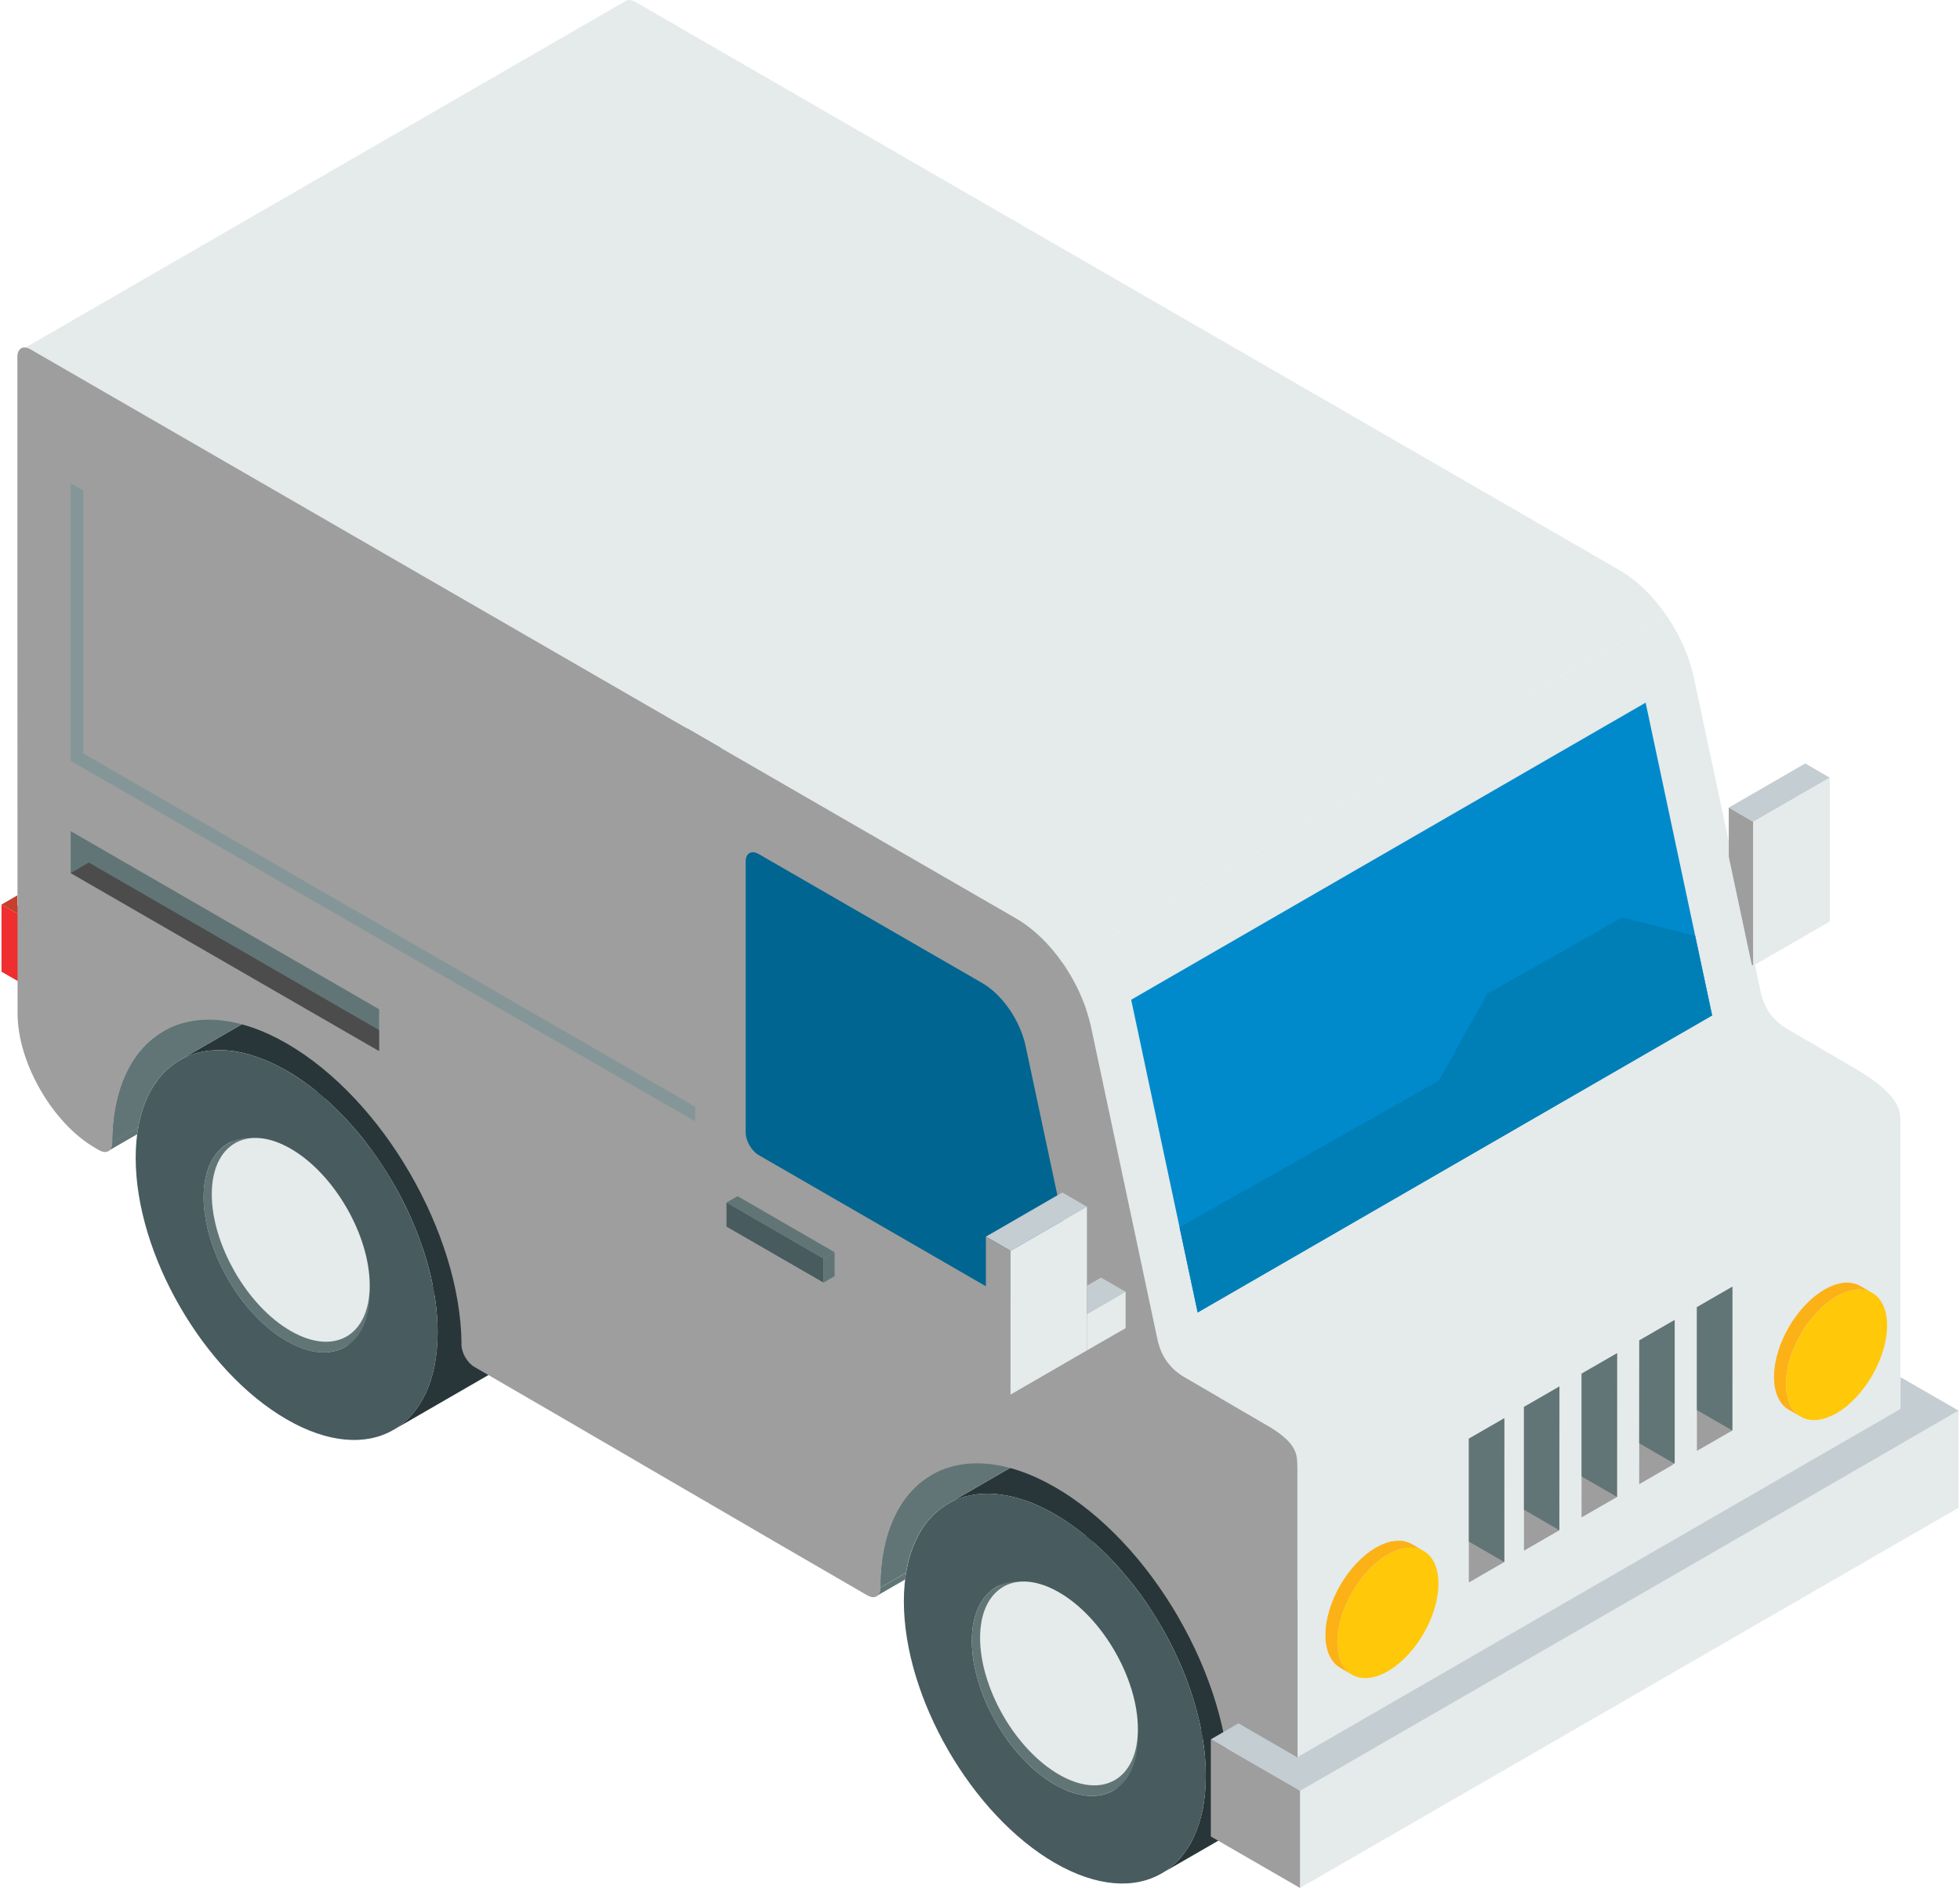 <?xml version="1.0" encoding="utf-8"?>
<!-- Generator: Adobe Illustrator 27.2.0, SVG Export Plug-In . SVG Version: 6.00 Build 0)  -->
<svg version="1.1" id="Layer_1" xmlns="http://www.w3.org/2000/svg" xmlns:xlink="http://www.w3.org/1999/xlink" x="0px" y="0px"
	 viewBox="0 0 314.47 302.89" style="enable-background:new 0 0 314.47 302.89;" xml:space="preserve">
<style type="text/css">
	.st0{fill-rule:evenodd;clip-rule:evenodd;fill:#627576;}
	.st1{fill-rule:evenodd;clip-rule:evenodd;fill:#CECECD;}
	.st2{fill-rule:evenodd;clip-rule:evenodd;fill:#293639;}
	.st3{fill-rule:evenodd;clip-rule:evenodd;fill:#485B5F;}
	.st4{fill-rule:evenodd;clip-rule:evenodd;fill:#E5EAEB;}
	.st5{fill-rule:evenodd;clip-rule:evenodd;fill:#FCB116;}
	.st6{fill-rule:evenodd;clip-rule:evenodd;fill:#FFC808;}
	.st7{fill-rule:evenodd;clip-rule:evenodd;fill:#9E9E9E;}
	.st8{fill-rule:evenodd;clip-rule:evenodd;fill:#EE2E2F;}
	.st9{fill-rule:evenodd;clip-rule:evenodd;fill:#C6402D;}
	.st10{fill-rule:evenodd;clip-rule:evenodd;fill:#C4CDD2;}
	.st11{fill-rule:evenodd;clip-rule:evenodd;fill:#008ACC;}
	.st12{fill-rule:evenodd;clip-rule:evenodd;fill:#007FB7;}
	.st13{fill-rule:evenodd;clip-rule:evenodd;fill:#006590;}
	.st14{fill-rule:evenodd;clip-rule:evenodd;fill:#4D4C4C;}
	.st15{fill-rule:evenodd;clip-rule:evenodd;fill:#849698;}
</style>
<g>
	<path class="st0" d="M22.17,180.9c-0.06,0.35-0.12,0.71-0.16,1.07l-4.65,2.68l0.26-0.2l0.19-0.3l0.12-0.38l0.04-0.45l0.04-1.63
		l0.12-1.57l0.18-1.5l0.25-1.44l0.33-1.36l0.38-1.31l0.45-1.24l0.51-1.16l0.56-1.1l0.62-1.02l0.68-0.95l0.73-0.88l0.79-0.81
		l0.83-0.73l0.88-0.65l0.93-0.58l96.79-55.87l-0.93,0.57l-0.88,0.66l-0.84,0.73l-0.78,0.81l-0.73,0.88l-0.68,0.96l-0.62,1.03
		l-0.56,1.1l-0.51,1.16l-0.45,1.23l-0.39,1.3l-0.32,1.37l-0.26,1.44l-0.18,1.5l-0.12,1.56l-0.05,1.63l-0.04,0.45l-0.12,0.38
		l-0.19,0.29l-0.26,0.21l-53.04,30.61l-0.28-0.12L60.09,159l-0.46-0.17l-1.17-0.36l-1.15-0.28l-1.12-0.21l-1.1-0.14l-1.08-0.06
		l-1.04,0.02l-1.02,0.09l-0.98,0.15l-0.96,0.23l-0.91,0.3l-0.88,0.37l-0.85,0.44l-18.53,10.7l0.01,0.01
		C25.47,172.05,23.08,175.74,22.17,180.9L22.17,180.9z M41.15,169.53l-0.07-0.02l0.04,0.01L41.15,169.53L41.15,169.53z
		 M39.97,169.17l-0.03-0.01l-0.04-0.01L39.97,169.17L39.97,169.17z M38.81,168.88l-0.03-0.01h-0.03L38.81,168.88L38.81,168.88z
		 M37.68,168.67l-0.02-0.01h-0.02L37.68,168.67L37.68,168.67z M36.59,168.53l-0.05-0.01l0.03,0.01H36.59L36.59,168.53z
		 M35.49,168.47L35.49,168.47L35.49,168.47L35.49,168.47L35.49,168.47z M33.44,168.57L33.44,168.57l-0.02,0.01L33.44,168.57
		L33.44,168.57z M32.46,168.73h-0.02H32.46L32.46,168.73L32.46,168.73z M31.49,168.96L31.49,168.96L31.49,168.96L31.49,168.96
		L31.49,168.96z M30.59,169.26l-0.03,0.01L30.59,169.26L30.59,169.26z"/>
	<polygon class="st1" points="36.57,183.44 55.09,172.75 55.1,172.76 36.58,183.45 	"/>
	<polygon class="st0" points="54.97,194.28 55.09,194.5 55.55,195.28 56.04,196.05 56.54,196.8 57.06,197.52 57.6,198.24 
		58.16,198.93 58.73,199.6 59.33,200.25 59.94,200.87 60.55,201.48 61.18,202.05 61.83,202.59 62.49,203.1 63.15,203.59 
		63.83,204.04 64.52,204.46 65.2,204.83 65.87,205.16 66.54,205.45 67.2,205.69 67.85,205.89 68.47,206.05 69.1,206.17 69.7,206.24 
		70.29,206.27 70.86,206.26 71.43,206.21 71.96,206.13 72.49,206 72.99,205.84 73.47,205.63 73.93,205.38 55.41,216.08 
		54.94,216.33 54.46,216.53 53.96,216.69 53.44,216.82 52.9,216.91 52.34,216.96 51.76,216.97 51.17,216.94 50.57,216.87 
		49.95,216.75 49.32,216.59 48.68,216.39 48.02,216.15 47.35,215.86 46.67,215.53 45.99,215.15 45.3,214.74 44.63,214.28 
		43.96,213.8 43.3,213.29 42.66,212.75 42.03,212.17 41.41,211.57 40.8,210.95 40.21,210.3 39.64,209.63 39.08,208.93 38.54,208.22 
		38.01,207.49 37.51,206.74 37.03,205.99 36.57,205.2 36.45,204.99 36.02,204.2 35.61,203.41 35.23,202.61 34.87,201.81 
		34.53,200.99 34.22,200.18 33.94,199.36 33.67,198.54 33.45,197.72 33.24,196.89 33.07,196.08 32.92,195.27 32.81,194.46 
		32.73,193.65 32.68,192.86 32.67,192.07 32.68,191.3 32.73,190.54 32.82,189.82 32.93,189.13 33.08,188.48 33.27,187.85 
		33.48,187.26 33.71,186.69 33.98,186.17 34.27,185.68 34.59,185.21 34.94,184.8 35.31,184.4 35.71,184.05 36.13,183.73 
		36.58,183.45 55.1,172.76 54.66,173.03 54.24,173.35 53.84,173.71 53.46,174.1 53.12,174.52 52.8,174.98 52.5,175.47 52.24,176 
		52,176.56 51.79,177.15 51.61,177.78 51.46,178.44 51.35,179.12 51.26,179.85 51.21,180.59 51.19,181.38 51.2,182.16 51.26,182.96 
		51.34,183.76 51.45,184.57 51.59,185.39 51.76,186.2 51.98,187.02 52.2,187.84 52.47,188.67 52.74,189.49 53.06,190.3 
		53.39,191.11 53.75,191.92 54.14,192.72 54.55,193.51 	"/>
	<polygon class="st2" points="81.64,179.17 81.63,179.15 80.79,177.74 79.91,176.35 79,175 78.04,173.67 77.06,172.38 76.05,171.12 
		75.01,169.9 73.93,168.71 72.83,167.58 71.71,166.49 70.56,165.45 69.39,164.46 68.2,163.53 66.99,162.65 65.76,161.84 
		64.52,161.08 63.27,160.4 62.04,159.79 60.83,159.27 59.64,158.82 58.46,158.46 57.31,158.18 56.19,157.97 55.09,157.83 
		54.01,157.77 52.97,157.79 51.96,157.88 50.97,158.04 50.02,158.27 49.11,158.57 48.23,158.94 47.38,159.38 28.86,170.08 
		29.7,169.64 30.59,169.27 31.49,168.96 32.45,168.73 33.43,168.57 34.45,168.49 35.48,168.47 36.57,168.53 37.67,168.66 
		38.78,168.87 39.94,169.16 41.11,169.53 42.3,169.97 43.51,170.49 44.75,171.09 45.99,171.77 47.24,172.52 48.46,173.34 
		49.67,174.22 50.87,175.16 52.04,176.14 53.18,177.19 54.31,178.28 55.41,179.41 56.48,180.59 57.53,181.81 58.54,183.07 
		59.52,184.37 60.47,185.7 61.38,187.05 62.26,188.44 63.11,189.85 63.11,189.86 63.52,190.58 63.92,191.3 64.3,192.02 
		64.68,192.75 65.05,193.49 65.4,194.22 65.74,194.97 66.07,195.71 66.39,196.46 66.7,197.21 67,197.96 67.28,198.71 67.55,199.48 
		67.82,200.23 68.07,200.99 68.31,201.75 68.53,202.51 68.74,203.27 68.94,204.03 69.12,204.78 69.29,205.55 69.45,206.3 
		69.59,207.06 69.72,207.81 69.83,208.57 69.93,209.31 70.02,210.05 70.08,210.8 70.13,211.54 70.18,212.27 70.2,213 70.21,213.73 
		70.18,215.15 70.08,216.51 69.93,217.82 69.72,219.07 69.45,220.27 69.12,221.41 68.74,222.49 68.31,223.51 67.82,224.47 
		67.28,225.37 66.7,226.2 66.07,226.97 65.4,227.68 64.68,228.33 63.92,228.9 63.11,229.41 81.64,218.71 82.44,218.2 83.21,217.63 
		83.92,216.98 84.6,216.28 85.23,215.51 85.81,214.67 86.34,213.77 86.83,212.82 87.26,211.8 87.64,210.72 87.97,209.58 
		88.24,208.38 88.45,207.13 88.61,205.82 88.7,204.45 88.73,203.03 88.72,202.3 88.7,201.58 88.66,200.84 88.61,200.1 88.54,199.36 
		88.45,198.61 88.35,197.87 88.24,197.11 88.11,196.37 87.97,195.6 87.82,194.85 87.64,194.1 87.46,193.33 87.26,192.58 
		87.05,191.81 86.83,191.05 86.6,190.29 86.34,189.53 86.08,188.78 85.81,188.02 85.52,187.27 85.23,186.51 84.91,185.76 
		84.6,185.01 84.26,184.27 83.92,183.53 83.57,182.79 83.21,182.06 82.82,181.32 82.44,180.6 82.04,179.88 	"/>
	<path class="st3" d="M63.11,189.85c-4.39-7.59-10.44-14.22-17.12-18.08c-6.69-3.85-12.74-4.22-17.13-1.69l0.01,0.01
		c-4.39,2.53-7.1,7.96-7.1,15.67c0,7.71,2.71,16.28,7.1,23.87c4.38,7.6,10.44,14.22,17.12,18.08c6.68,3.86,12.74,4.23,17.12,1.7
		c4.39-2.53,7.1-7.96,7.1-15.68C70.21,206.01,67.5,197.46,63.11,189.85L63.11,189.85L63.11,189.85z M55.41,194.32
		c2.41,4.18,3.91,8.89,3.91,13.13s-1.5,7.23-3.91,8.63s-5.74,1.19-9.42-0.94c-3.68-2.12-7.02-5.76-9.42-9.94l-0.12-0.22
		c-2.34-4.13-3.78-8.75-3.78-12.92c0-4.24,1.49-7.22,3.91-8.62l-0.01-0.01c2.41-1.39,5.74-1.19,9.42,0.94
		C49.67,186.5,53,190.15,55.41,194.32z"/>
	<path class="st4" d="M55.6,193.74c-2.29-3.96-5.45-7.43-8.96-9.45c-3.49-2.02-6.66-2.21-8.95-0.88h0.01
		c-2.3,1.33-3.72,4.16-3.72,8.2c0,3.95,1.37,8.34,3.6,12.26l0.11,0.21c2.29,3.97,5.46,7.44,8.95,9.45c3.5,2.02,6.66,2.21,8.96,0.89
		c2.3-1.33,3.72-4.16,3.72-8.2C59.32,202.19,57.9,197.71,55.6,193.74z"/>
	<path class="st0" d="M141.22,254.72l4.16-2.4c-0.06,0.35-0.12,0.72-0.15,1.08l-4.61,2.66l0.25-0.21l0.19-0.3l0.12-0.38
		L141.22,254.72L141.22,254.72z M183.6,230.25l54.4-31.41l-0.04,0.46l-0.13,0.38l-0.19,0.29l-0.25,0.21l-52.79,30.48l-0.53-0.23
		L183.6,230.25z"/>
	<polygon class="st1" points="159.83,254.61 178.35,243.91 178.35,243.91 159.83,254.62 	"/>
	<polygon class="st0" points="178.22,265.45 178.35,265.67 178.81,266.45 179.29,267.21 179.79,267.96 180.32,268.69 180.86,269.4 
		181.42,270.09 181.99,270.77 182.59,271.41 183.19,272.04 183.81,272.64 184.44,273.21 185.09,273.76 185.74,274.27 186.41,274.75 
		187.09,275.2 187.77,275.62 188.46,275.99 189.13,276.32 189.8,276.61 190.46,276.86 191.1,277.06 191.73,277.21 192.35,277.33 
		192.96,277.4 193.55,277.43 194.12,277.43 194.68,277.38 195.22,277.29 195.74,277.16 196.25,276.99 196.73,276.79 197.19,276.55 
		178.67,287.25 178.2,287.48 177.72,287.69 177.21,287.86 176.7,287.98 176.15,288.07 175.6,288.12 175.02,288.13 174.43,288.09 
		173.82,288.02 173.2,287.91 172.58,287.75 171.93,287.55 171.28,287.3 170.6,287.02 169.93,286.69 169.24,286.31 168.56,285.89 
		167.89,285.45 167.21,284.97 166.56,284.45 165.92,283.9 165.29,283.33 164.66,282.73 164.06,282.11 163.47,281.46 162.9,280.79 
		162.33,280.09 161.8,279.38 161.27,278.65 160.77,277.9 160.29,277.14 159.83,276.37 159.7,276.14 159.27,275.37 158.87,274.58 
		158.49,273.78 158.13,272.97 157.79,272.16 157.48,271.34 157.19,270.52 156.93,269.7 156.7,268.88 156.5,268.06 156.32,267.24 
		156.18,266.42 156.07,265.61 155.99,264.81 155.93,264.02 155.92,263.23 155.93,262.45 155.99,261.71 156.07,260.99 156.19,260.3 
		156.34,259.64 156.52,259.01 156.73,258.42 156.97,257.86 157.24,257.33 157.53,256.83 157.85,256.38 158.2,255.95 158.57,255.56 
		158.97,255.21 159.39,254.9 159.83,254.62 178.35,243.91 177.92,244.2 177.5,244.52 177.09,244.87 176.72,245.26 176.38,245.68 
		176.06,246.14 175.76,246.63 175.5,247.16 175.25,247.72 175.04,248.31 174.87,248.94 174.71,249.6 174.6,250.29 174.51,251.01 
		174.46,251.76 174.44,252.54 174.46,253.32 174.51,254.11 174.6,254.92 174.71,255.73 174.85,256.54 175.02,257.36 175.22,258.19 
		175.46,259.01 175.72,259.82 176,260.65 176.32,261.46 176.65,262.28 177.01,263.08 177.4,263.88 177.8,264.67 	"/>
	<polygon class="st2" points="204.89,250.33 204.88,250.31 204.05,248.91 203.16,247.52 202.26,246.16 201.3,244.83 200.32,243.53 
		199.3,242.28 198.26,241.05 197.19,239.88 196.09,238.75 194.97,237.65 193.82,236.61 192.65,235.63 191.46,234.69 190.25,233.81 
		189.01,233 187.77,232.24 186.52,231.55 185.29,230.95 184.08,230.44 182.9,229.99 181.72,229.63 180.57,229.35 179.44,229.13 
		178.34,229 177.27,228.94 176.22,228.96 175.22,229.04 174.23,229.2 173.28,229.44 172.36,229.73 171.49,230.11 170.64,230.55 
		152.12,241.24 152.96,240.8 153.84,240.43 154.75,240.12 155.7,239.9 156.69,239.74 157.7,239.64 158.74,239.63 159.82,239.69 
		160.92,239.83 162.04,240.03 163.2,240.33 164.37,240.69 165.56,241.12 166.77,241.65 168,242.25 169.24,242.93 170.49,243.69 
		171.72,244.51 172.93,245.39 174.12,246.32 175.3,247.31 176.44,248.34 177.57,249.43 178.67,250.57 179.74,251.75 180.78,252.97 
		181.8,254.23 182.78,255.52 183.73,256.85 184.64,258.21 185.52,259.6 186.36,261.01 186.37,261.02 186.78,261.74 187.17,262.46 
		187.56,263.19 187.93,263.91 188.3,264.65 188.65,265.39 188.99,266.12 189.33,266.87 189.65,267.62 189.96,268.37 190.26,269.12 
		190.54,269.88 190.81,270.63 191.08,271.4 191.32,272.15 191.56,272.91 191.78,273.67 191.99,274.43 192.19,275.2 192.37,275.95 
		192.55,276.71 192.7,277.47 192.85,278.22 192.98,278.98 193.09,279.72 193.19,280.47 193.27,281.22 193.34,281.96 193.39,282.7 
		193.43,283.43 193.46,284.16 193.47,284.89 193.43,286.31 193.34,287.67 193.19,288.98 192.98,290.24 192.7,291.44 192.37,292.57 
		191.99,293.66 191.56,294.67 191.08,295.64 190.54,296.53 189.96,297.36 189.33,298.14 188.65,298.85 187.93,299.48 187.17,300.06 
		186.37,300.56 204.89,289.87 205.69,289.37 206.45,288.79 207.17,288.15 207.86,287.44 208.48,286.67 209.07,285.84 209.6,284.94 
		210.08,283.98 210.52,282.96 210.9,281.88 211.23,280.74 211.5,279.55 211.71,278.29 211.86,276.98 211.95,275.61 211.99,274.2 
		211.98,273.47 211.95,272.74 211.92,272.01 211.86,271.27 211.79,270.52 211.71,269.78 211.61,269.03 211.5,268.28 211.37,267.52 
		211.23,266.77 211.07,266.01 210.9,265.25 210.72,264.49 210.52,263.73 210.31,262.98 210.08,262.22 209.85,261.46 209.6,260.7 
		209.34,259.94 209.07,259.18 208.78,258.42 208.48,257.68 208.17,256.92 207.86,256.18 207.52,255.43 207.17,254.69 206.82,253.95 
		206.45,253.21 206.08,252.49 205.69,251.76 205.3,251.04 	"/>
	<path class="st3" d="M186.36,261.01c-4.38-7.59-10.43-14.22-17.12-18.08c-6.68-3.85-12.74-4.23-17.12-1.69l0.01,0.01
		c-4.39,2.53-7.11,7.95-7.11,15.66c0,7.72,2.72,16.28,7.11,23.88c4.38,7.59,10.44,14.22,17.11,18.08
		c6.69,3.86,12.74,4.23,17.13,1.69c4.38-2.53,7.1-7.95,7.1-15.67C193.47,277.17,190.75,268.61,186.36,261.01L186.36,261.01
		L186.36,261.01z M178.67,265.49c2.41,4.18,3.9,8.89,3.9,13.13c0,4.25-1.49,7.24-3.9,8.63c-2.41,1.39-5.75,1.19-9.43-0.94
		c-3.67-2.12-7.01-5.77-9.41-9.94l-0.13-0.23c-2.34-4.13-3.78-8.74-3.78-12.91c0-4.24,1.5-7.22,3.91-8.62v-0.01
		c2.41-1.39,5.74-1.19,9.41,0.94C172.92,257.66,176.26,261.31,178.67,265.49z"/>
	<path class="st4" d="M178.86,264.91c-2.29-3.97-5.45-7.44-8.95-9.45c-3.49-2.02-6.66-2.21-8.95-0.89l0.01,0.01
		c-2.3,1.33-3.72,4.16-3.72,8.19c0,3.95,1.37,8.34,3.59,12.27l0.12,0.21c2.29,3.97,5.46,7.43,8.95,9.45
		c3.5,2.02,6.66,2.21,8.95,0.89c2.29-1.33,3.71-4.17,3.71-8.2C182.57,273.35,181.15,268.88,178.86,264.91z"/>
	<path class="st4" d="M15.9,184.5l6.27-3.62v0.01L15.9,184.5L15.9,184.5L15.9,184.5z M60.08,159l52.6-30.37v0.01L60.08,159
		L60.08,159z"/>
	<path class="st0" d="M149.44,236.59l96.79-55.88l-0.93,0.59l-0.88,0.66l-0.84,0.74l-0.78,0.82l-0.73,0.9l-0.67,0.96l-0.62,1.04
		l-0.56,1.11l-0.5,1.18l-0.45,1.24l-0.38,1.32l-0.31,1.38l-0.25,1.45l-0.18,1.51l-0.11,1.58l-0.04,1.65l-54.4,31.41l-0.71-0.26
		l-1.17-0.37l-1.15-0.28l-1.13-0.22l-1.1-0.13l-1.07-0.06l-1.05,0.02l-1.01,0.08l-0.98,0.16l-0.96,0.24l-0.92,0.3l-0.88,0.38
		l-0.84,0.44l-18.53,10.7l0.01,0.01c-3.46,1.99-5.88,5.78-6.75,11.07l-4.16,2.4l0.04-1.64l0.11-1.58l0.18-1.52l0.25-1.45l0.32-1.39
		l0.37-1.31l0.45-1.25l0.5-1.17l0.56-1.12l0.62-1.04l0.67-0.97l0.74-0.89l0.78-0.82l0.82-0.74l0.88-0.66L149.44,236.59z"/>
	<polygon class="st4" points="208.13,293.36 304.92,237.48 304.88,237.93 304.75,238.32 304.56,238.62 304.31,238.83 207.52,294.7 
		207.77,294.49 207.97,294.2 208.09,293.82 	"/>
	<path class="st4" d="M139.16,255.92l6.22-3.59l-0.01,0.01L139.16,255.92L139.16,255.92L139.16,255.92z M183.6,230.25l52.34-30.21
		v0.01L183.6,230.25L183.6,230.25z"/>
	<path class="st4" d="M170.57,154.59l96.79-55.87l0.39,0.58l0.38,0.59l0.36,0.6l0.35,0.61l0.34,0.62l0.32,0.63l0.31,0.63l0.29,0.64
		l0.27,0.64l0.26,0.65l0.24,0.65l0.22,0.66l0.21,0.66l0.19,0.67l0.17,0.67l0.15,0.67l10.69,50.29c0.55,2.58,2,4.59,4.28,5.92
		l10.9,6.35c6.21,3.62,7.21,6.2,7.22,7.98v58.03l-96.78,55.87v-58.03c-0.03-2.02-0.1-3.82-4.85-6.59L190.01,221
		c-2.28-1.33-3.74-3.34-4.29-5.92l-10.69-50.29l-0.15-0.67l-0.17-0.66l-0.19-0.67l-0.21-0.66l-0.23-0.66l-0.23-0.66l-0.27-0.65
		l-0.27-0.64l-0.29-0.64l-0.31-0.64l-0.32-0.63l-0.34-0.62l-0.35-0.61l-0.37-0.6l-0.37-0.59L170.57,154.59z"/>
	<polygon class="st5" points="288.92,227.28 287,226.17 286.47,225.82 286.01,225.36 285.6,224.83 285.27,224.2 284.99,223.5 
		284.79,222.72 284.67,221.87 284.63,220.93 284.67,219.95 284.79,218.95 284.99,217.93 285.27,216.91 285.6,215.9 286.01,214.89 
		286.47,213.9 287,212.94 287.57,211.99 288.2,211.1 288.87,210.24 289.58,209.44 290.32,208.69 291.1,208.01 291.91,207.41 
		292.74,206.88 293.56,206.45 294.37,206.13 295.15,205.91 295.89,205.79 296.6,205.77 297.27,205.87 297.89,206.04 298.47,206.31 
		300.39,207.42 299.81,207.15 299.19,206.97 298.52,206.88 297.81,206.9 297.06,207.02 296.28,207.24 295.48,207.56 294.66,207.98 
		293.83,208.51 293.02,209.12 292.24,209.8 291.5,210.55 290.79,211.35 290.12,212.2 289.49,213.1 288.92,214.04 288.39,215.01 
		287.93,216 287.52,217 287.18,218.02 286.91,219.04 286.71,220.06 286.58,221.05 286.55,222.04 286.58,222.97 286.71,223.83 
		286.91,224.61 287.18,225.31 287.52,225.94 287.93,226.47 288.39,226.92 	"/>
	<path class="st6" d="M294.66,226.72c-4.48,2.58-8.11,0.49-8.11-4.68c0-5.17,3.63-11.46,8.11-14.05c4.47-2.59,8.11-0.5,8.11,4.68
		C302.76,217.85,299.13,224.13,294.66,226.72z"/>
	<polygon class="st4" points="314.24,241.89 314.24,226.31 208.58,287.31 208.58,302.89 	"/>
	<path class="st7" d="M268.69,212v22.35c0,0.26-0.19,0.58-0.42,0.72l-5.27,3.04l0.01-23.06l5.23-3.02
		C268.42,211.92,268.58,211.92,268.69,212z"/>
	<polygon class="st7" points="253.75,243.44 253.76,220.38 259.45,217.1 259.44,240.17 	"/>
	<polygon class="st7" points="250.2,222.44 250.19,245.5 244.51,248.78 244.51,225.72 	"/>
	<polygon class="st7" points="272.26,232.77 272.26,209.71 277.95,206.43 277.94,229.5 	"/>
	<polygon class="st7" points="235.67,253.88 235.67,230.81 241.36,227.53 241.35,250.6 	"/>
	<polygon class="st0" points="241.36,227.53 235.67,230.81 235.67,247.32 241.35,250.6 	"/>
	<polygon class="st0" points="250.2,222.44 244.51,225.72 244.51,242.21 250.19,245.5 	"/>
	<polygon class="st0" points="259.45,217.1 253.76,220.38 253.76,236.88 259.44,240.16 	"/>
	<polygon class="st0" points="268.69,211.76 263.01,215.05 263,231.55 268.69,234.84 	"/>
	<polygon class="st0" points="277.95,206.43 272.26,209.71 272.26,226.22 277.94,229.5 	"/>
	<path class="st4" d="M259.8,91.45l0.53,0.32l0.52,0.34l0.52,0.36l0.51,0.37l0.5,0.4l0.5,0.42l0.49,0.44l0.48,0.45l0.47,0.47
		l0.46,0.48l0.46,0.51l0.44,0.51l0.44,0.54l0.43,0.54l0.41,0.56l0.41,0.56l-96.79,55.88v-0.01v0.01c-0.13-0.19-0.27-0.38-0.4-0.57
		c-0.13-0.19-0.27-0.37-0.42-0.55c-0.13-0.18-0.28-0.37-0.43-0.55c-0.14-0.18-0.28-0.36-0.43-0.53c-0.16-0.17-0.3-0.34-0.45-0.52
		c-0.16-0.17-0.3-0.34-0.46-0.5s-0.31-0.33-0.46-0.48c-0.16-0.16-0.32-0.32-0.47-0.47c-0.16-0.15-0.32-0.31-0.48-0.46
		c-0.16-0.14-0.33-0.29-0.49-0.44c-0.16-0.13-0.33-0.28-0.49-0.41c-0.17-0.14-0.34-0.27-0.51-0.4c-0.16-0.13-0.34-0.25-0.51-0.38
		c-0.17-0.12-0.35-0.25-0.52-0.36c-0.16-0.12-0.35-0.22-0.52-0.33c-0.17-0.11-0.35-0.22-0.53-0.32L4.87,56.03
		c-0.27-0.16-0.54-0.25-0.78-0.28l0.39-0.22l95.94-55.39l0.31-0.12L101.08,0l0.39,0.09l0.42,0.19L259.8,91.45z"/>
	<polygon class="st8" points="0.24,145.12 3.41,146.94 3.41,157.72 0.24,155.89 	"/>
	<polygon class="st9" points="4.56,146.28 3.41,146.94 3.41,157.72 4.56,157.05 	"/>
	<polygon class="st9" points="4.56,146.28 2.79,145.25 2.79,143.64 0.24,145.12 3.41,146.94 	"/>
	<path class="st7" d="M2.79,57.23c0-1.33,0.93-1.87,2.08-1.2l158.15,91.31c2.82,1.63,5.44,4.2,7.55,7.26v-0.01l0,0l0.39,0.58l0,0
		l0.37,0.59l0,0l0.37,0.6l0,0l0.35,0.61l0.34,0.62l0.24,0.47l0.08,0.15l0,0l0.08,0.16l0.23,0.47l0.29,0.64l0.14,0.32l0.07,0.16
		l0.06,0.16l0.27,0.65l0.22,0.58l0.02,0.07l0,0l0.06,0.16l0.16,0.5l0.21,0.66l0.17,0.59l0.02,0.07l0,0l0.05,0.17l0.13,0.5l0.12,0.51
		l0.04,0.16l0,0l10.69,50.29c0.55,2.58,2.01,4.59,4.29,5.92l13.27,7.74l0.23,0.13c4.01,2.39,4.53,4.06,4.61,5.79v0.02v0.01v0.04
		v0.03v0.02v0.01l0.01,0.04v0.03v0.02v0.02v0.03v0.03v0.03v0.01v0.03v0.04v0.02v0.01v0.03v0.04v0.02v0.01v0.03v0.04v0.03l0,0v0.03
		v0.04v0.03h0.01v58.03c0,1.33-0.94,1.86-2.08,1.2l-6.71-3.87c-1.15-0.65-2.08-2.27-2.08-3.6c0-8.92-3.13-18.83-8.21-27.61
		l-0.09-0.17c-5.07-8.71-12.03-16.31-19.72-20.74c-7.73-4.46-14.73-4.89-19.8-1.96c-5.07,2.93-8.21,9.21-8.21,18.13
		c0,1.32-0.94,1.86-2.07,1.2v0.01c-14.87-8.58-50.35-29.33-63.07-36.67c-1.14-0.65-2.08-2.27-2.08-3.6l0.01-0.17
		c-0.1-8.85-3.25-18.63-8.29-27.32c-5.05-8.73-12.03-16.33-19.73-20.79c-7.71-4.45-14.68-4.88-19.74-2.01
		c-5.06,2.89-8.23,9.1-8.28,17.95c-0.01,1.31-0.94,1.84-2.07,1.18v0.01l-0.63-0.36c-3.44-1.98-6.56-5.4-8.82-9.32
		c-2.26-3.91-3.67-8.32-3.67-12.29C2.79,127.44,2.79,92.33,2.79,57.23z"/>
	<polygon class="st5" points="216.95,268.69 215.03,267.58 214.5,267.21 214.04,266.77 213.63,266.22 213.29,265.6 213.02,264.91 
		212.82,264.12 212.69,263.26 212.66,262.33 212.69,261.35 212.82,260.34 213.02,259.33 213.29,258.32 213.63,257.3 214.04,256.29 
		214.5,255.3 215.03,254.33 215.6,253.4 216.23,252.5 216.89,251.64 217.6,250.84 218.35,250.1 219.13,249.41 219.93,248.81 
		220.76,248.28 221.59,247.85 222.39,247.53 223.17,247.31 223.92,247.2 224.63,247.18 225.29,247.26 225.92,247.44 226.5,247.71 
		228.41,248.82 227.83,248.55 227.21,248.37 226.54,248.29 225.84,248.31 225.09,248.42 224.31,248.63 223.51,248.96 222.68,249.39 
		221.84,249.91 221.05,250.52 220.26,251.21 219.52,251.95 218.81,252.75 218.15,253.61 217.52,254.51 216.95,255.44 216.42,256.4 
		215.96,257.4 215.55,258.4 215.21,259.42 214.94,260.44 214.74,261.45 214.61,262.45 214.57,263.43 214.61,264.37 214.74,265.23 
		214.94,266.01 215.21,266.71 215.55,267.33 215.96,267.87 216.42,268.32 	"/>
	<path class="st6" d="M222.68,268.11c-4.48,2.59-8.11,0.49-8.11-4.68c0-5.17,3.63-11.45,8.11-14.04c4.47-2.58,8.11-0.49,8.11,4.68
		S227.15,265.53,222.68,268.11z"/>
	<polygon class="st7" points="208.58,287.31 194.27,279.05 194.27,294.63 208.58,302.89 	"/>
	<polygon class="st10" points="314.24,226.31 304.92,220.94 304.92,226.05 208.13,281.93 198.7,276.48 194.27,279.05 208.58,287.31 
			"/>
	<polygon class="st11" points="181.49,160.39 264.03,112.73 274.7,162.91 192.16,210.56 	"/>
	<polygon class="st12" points="189.25,196.89 230.84,173.38 238.65,159.42 260.28,147.19 271.98,150.13 274.7,162.91 192.16,210.56 
			"/>
	<polygon class="st10" points="293.58,124.77 289.64,122.48 277.37,129.57 281.31,131.85 	"/>
	<polygon class="st7" points="281.31,131.85 277.37,129.57 277.37,137.43 281.06,154.77 281.31,154.92 	"/>
	<polygon class="st4" points="293.58,147.84 293.58,124.77 281.31,131.85 281.31,154.92 	"/>
	<path class="st13" d="M121.72,137.01l35.85,20.69c1.64,0.95,3.16,2.44,4.4,4.25v-0.01c1.22,1.79,2.15,3.85,2.6,5.95l0,0l9.49,44.59
		c0.31,1.46-0.34,2.4-1.44,2.13c-0.19-0.05-0.38-0.13-0.56-0.24l0,0l-50.34-29.06c-1.14-0.66-2.08-2.27-2.08-3.6v-43.51
		C119.64,136.88,120.58,136.35,121.72,137.01z"/>
	<polygon class="st0" points="133.91,200.9 118.34,191.9 116.56,192.93 132.13,201.93 	"/>
	<polygon class="st3" points="132.13,201.93 116.56,192.93 116.56,196.79 132.13,205.77 	"/>
	<polygon class="st0" points="133.91,204.75 133.91,200.9 132.13,201.93 132.13,205.77 	"/>
	<polygon class="st10" points="174.39,193.59 170.44,191.31 158.18,198.4 162.13,200.67 	"/>
	<polygon class="st7" points="162.13,200.67 158.18,198.4 158.18,221.46 162.13,223.74 	"/>
	<polygon class="st4" points="174.39,216.65 174.39,193.59 162.13,200.67 162.13,223.74 	"/>
	<polygon class="st10" points="180.6,207.24 176.65,204.97 174.39,206.27 174.39,210.83 	"/>
	<polygon class="st4" points="180.6,213.08 180.6,207.24 174.39,210.83 174.39,216.65 	"/>
	<polygon class="st0" points="11.34,140.07 11.34,133.34 60.82,161.91 60.82,168.62 	"/>
	<polygon class="st14" points="14.25,138.38 60.82,165.26 60.82,168.62 11.34,140.07 	"/>
	<polygon class="st7" points="11.34,122.05 11.34,77.52 111.54,135.36 111.54,179.9 	"/>
	<polygon class="st15" points="11.34,122.06 11.34,77.52 13.37,78.69 13.37,122.06 	"/>
	<polygon class="st15" points="13.37,120.88 111.54,177.56 111.54,179.9 11.34,122.06 	"/>
</g>
</svg>
